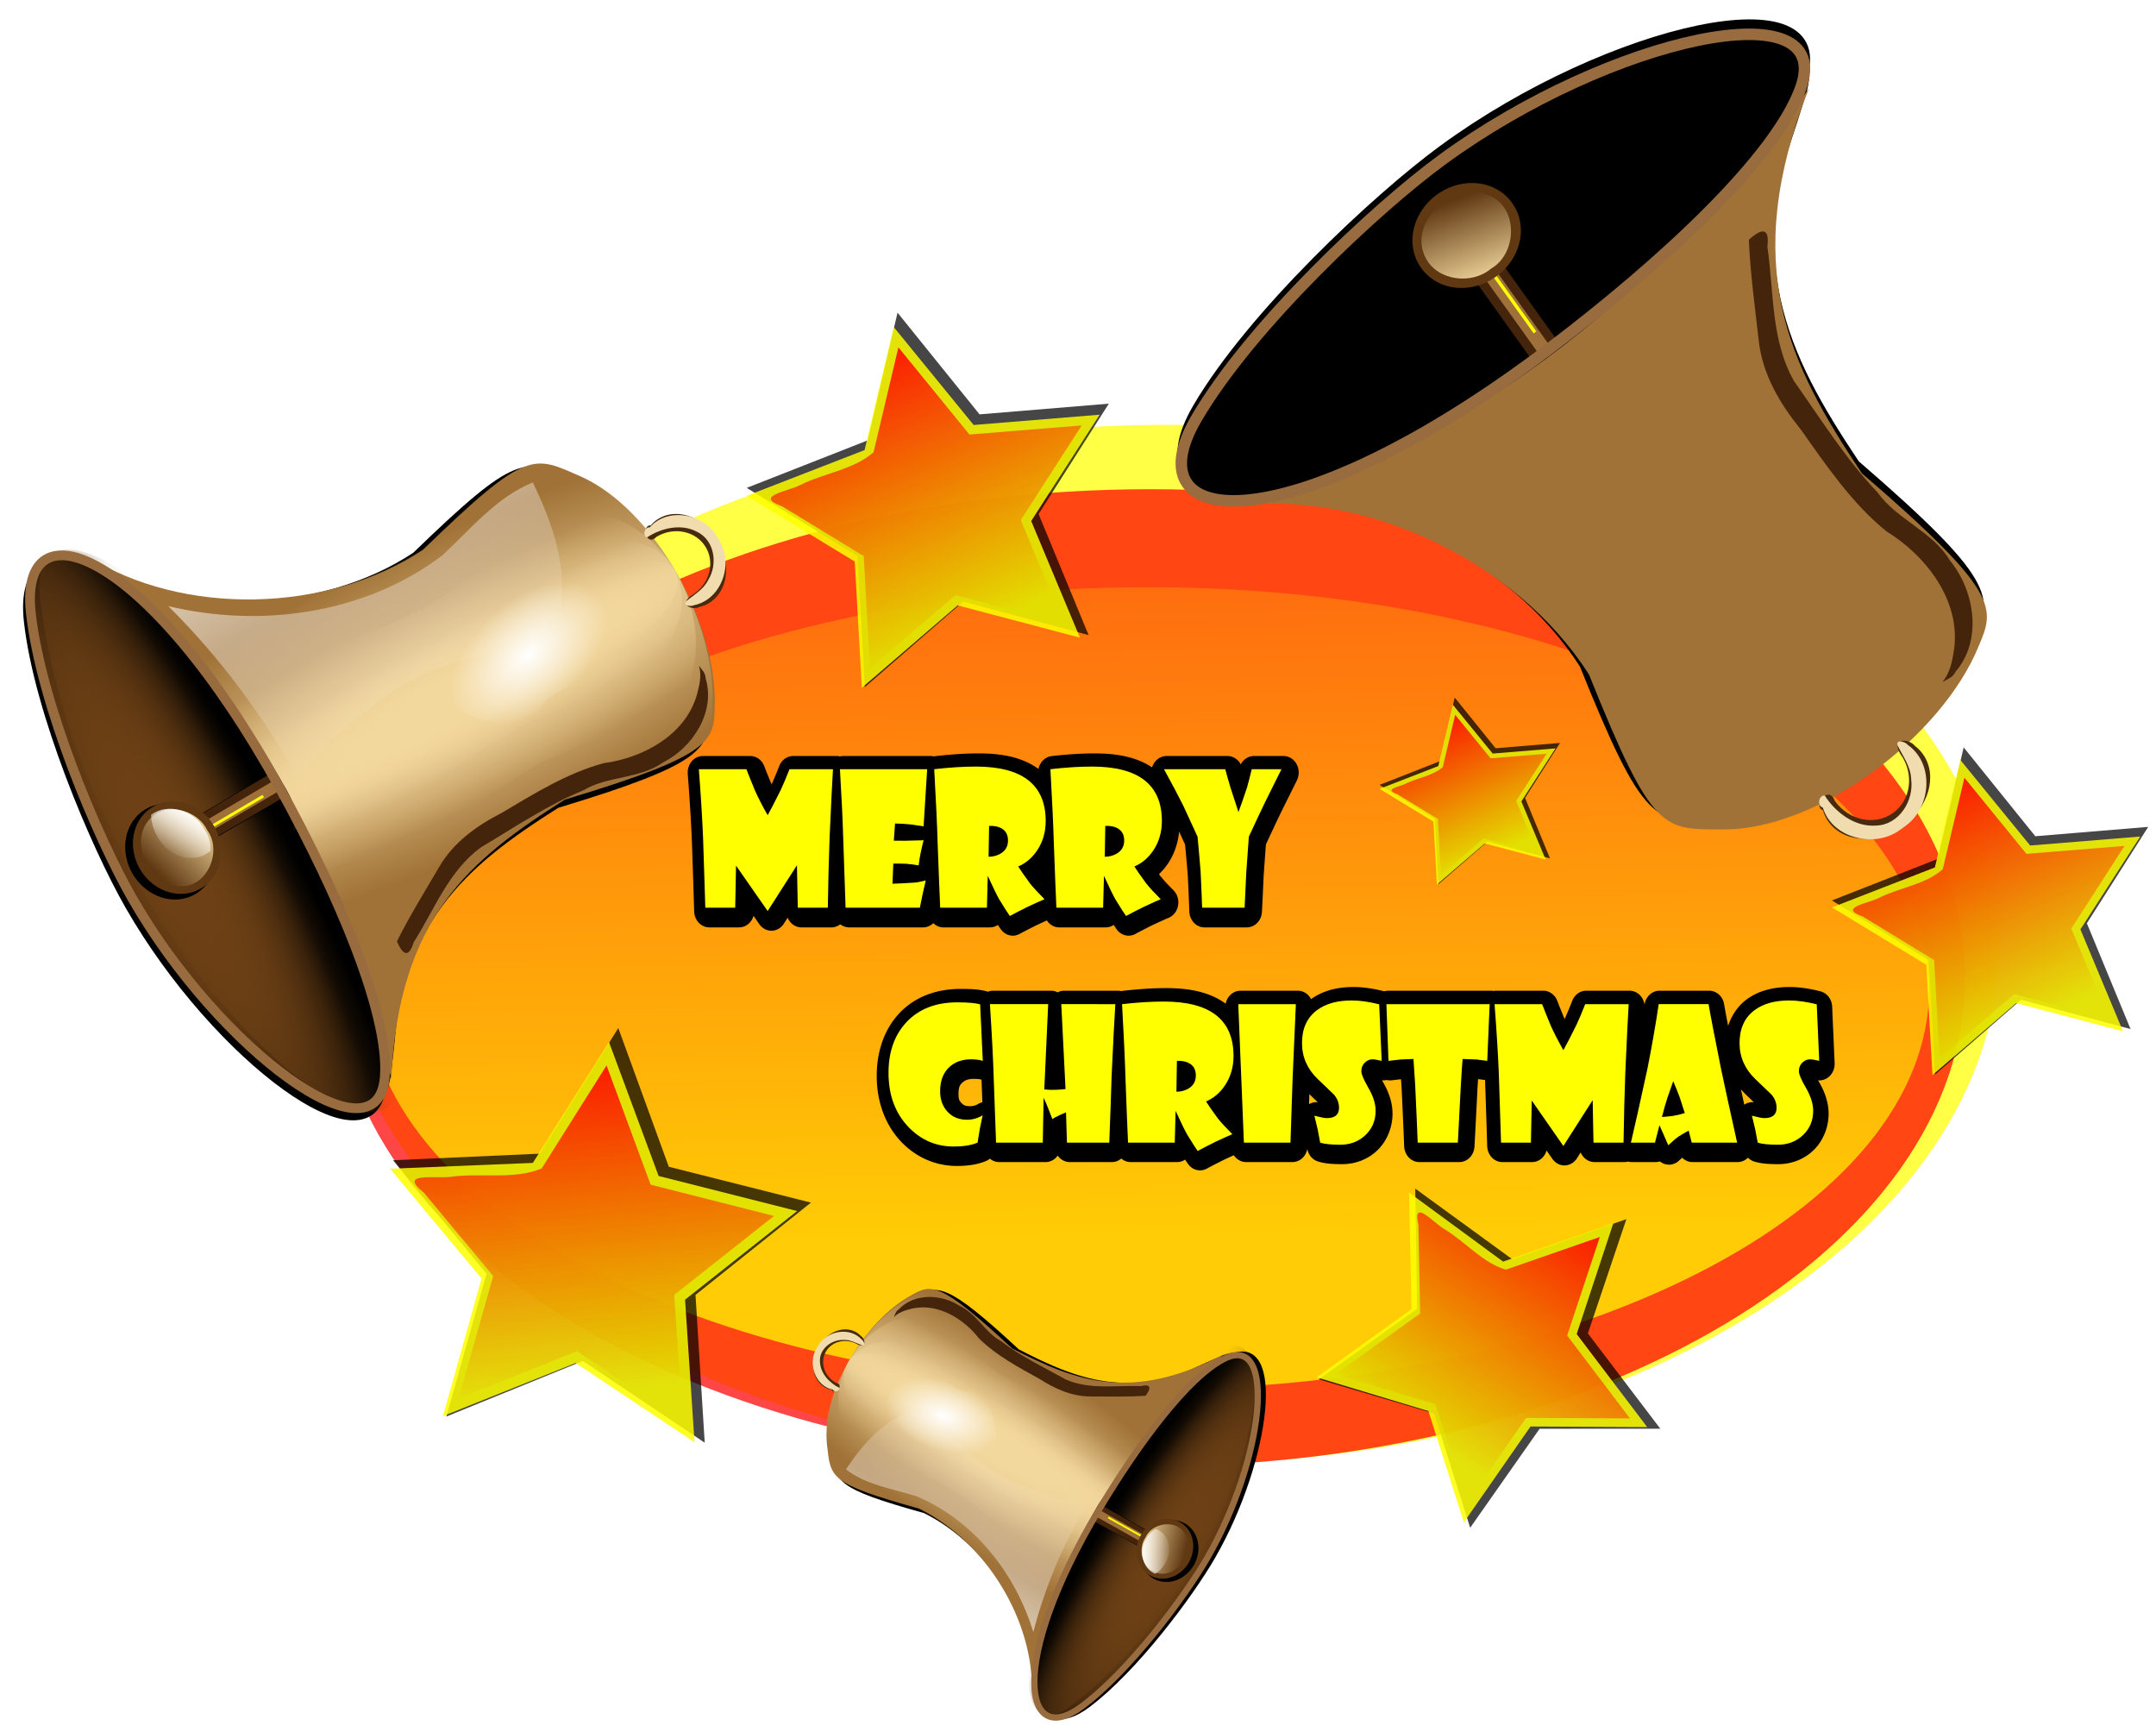 <?xml version="1.0" encoding="UTF-8"?> <svg xmlns:rdf="http://www.w3.org/1999/02/22-rdf-syntax-ns#" xmlns="http://www.w3.org/2000/svg" xmlns:cc="http://creativecommons.org/ns#" xmlns:xlink="http://www.w3.org/1999/xlink" xmlns:dc="http://purl.org/dc/elements/1.1/" id="svg21969" viewBox="0 0 840.29 675.02" version="1.1"><defs id="defs21971"><filter id="filter21522" color-interpolation-filters="sRGB"><feGaussianBlur id="feGaussianBlur21524" stdDeviation="28.23"></feGaussianBlur></filter><filter id="filter21514" color-interpolation-filters="sRGB"><feGaussianBlur id="feGaussianBlur21516" stdDeviation="28.37"></feGaussianBlur></filter><linearGradient id="linearGradient20996" y2="1511.1" gradientUnits="userSpaceOnUse" x2="779.85" y1="3499.2" x1="807.11"><stop id="stop20992" stop-color="#ff0" offset="0"></stop><stop id="stop20994" stop-color="#ff0" stop-opacity="0" offset="1"></stop></linearGradient><filter id="filter21534" color-interpolation-filters="sRGB"><feGaussianBlur id="feGaussianBlur21536" stdDeviation="30.029"></feGaussianBlur></filter><filter id="filter10111" color-interpolation-filters="sRGB"><feGaussianBlur id="feGaussianBlur10113" stdDeviation="3.848"></feGaussianBlur></filter><linearGradient id="linearGradient9700"><stop id="stop9702" stop-color="#f3d89e" offset="0"></stop><stop id="stop9704" stop-color="#f3d89e" stop-opacity="0" offset="1"></stop></linearGradient><linearGradient id="linearGradient9722"><stop id="stop9724" stop-color="#6e4115" offset="0"></stop><stop id="stop9726" stop-color="#6e4115" stop-opacity="0" offset="1"></stop></linearGradient><linearGradient id="linearGradient9740"><stop id="stop9742" stop-color="#fff" offset="0"></stop><stop id="stop9744" stop-color="#fff" stop-opacity="0" offset="1"></stop></linearGradient><filter id="filter9832" height="1.11" width="1.357" y="-.055" x="-.178" color-interpolation-filters="sRGB"><feGaussianBlur id="feGaussianBlur9834" stdDeviation="3.787"></feGaussianBlur></filter><filter id="filter10086" color-interpolation-filters="sRGB"><feGaussianBlur id="feGaussianBlur10088" stdDeviation="0.526"></feGaussianBlur></filter><filter id="filter9854" height="1.051" width="1.752" y="-.026" x="-.376" color-interpolation-filters="sRGB"><feGaussianBlur id="feGaussianBlur9856" stdDeviation="0.734"></feGaussianBlur></filter><filter id="filter9884" height="1.106" width="2.553" y="-.053" x="-.777" color-interpolation-filters="sRGB"><feGaussianBlur id="feGaussianBlur9886" stdDeviation="1.517"></feGaussianBlur></filter><filter id="filter9936" color-interpolation-filters="sRGB"><feGaussianBlur id="feGaussianBlur9938" stdDeviation="0.902"></feGaussianBlur></filter><filter id="filter10294" color-interpolation-filters="sRGB"><feGaussianBlur id="feGaussianBlur10296" stdDeviation="0.47"></feGaussianBlur></filter><radialGradient id="radialGradient22559" xlink:href="#linearGradient9700" gradientUnits="userSpaceOnUse" cy="-4051.7" cx="-239.39" gradientTransform="matrix(.498 -.045 .145 1.663 473.85 2677.3)" r="123.44"></radialGradient><radialGradient id="radialGradient22561" xlink:href="#linearGradient9700" gradientUnits="userSpaceOnUse" cy="-4051.7" cx="-239.39" gradientTransform="matrix(.338 -.045 .098 1.663 243.53 2677.3)" r="123.44"></radialGradient><radialGradient id="radialGradient22563" xlink:href="#linearGradient9700" gradientUnits="userSpaceOnUse" cy="-4051.7" cx="-239.39" gradientTransform="matrix(.206 -.045 .06 1.663 58.004 2677.3)" r="123.44"></radialGradient><radialGradient id="radialGradient22565" xlink:href="#linearGradient9700" gradientUnits="userSpaceOnUse" cy="-4051.7" cx="-239.39" gradientTransform="matrix(.116 -.045 .034 1.663 -70.791 2677.3)" r="123.44"></radialGradient><radialGradient id="radialGradient22567" xlink:href="#linearGradient9722" gradientUnits="userSpaceOnUse" cy="-3865.3" cx="-230.54" gradientTransform="matrix(1.476 -.073 .016 .33 173.27 -2651.3)" r="129.17"></radialGradient><radialGradient id="radialGradient22569" xlink:href="#linearGradient9722" gradientUnits="userSpaceOnUse" cy="-3865.3" cx="-230.54" gradientTransform="matrix(1.476 -.077 .016 .348 173.27 -2583.2)" r="129.17"></radialGradient><radialGradient id="radialGradient22571" xlink:href="#linearGradient9722" gradientUnits="userSpaceOnUse" cy="-3884.4" cx="-235.62" gradientTransform="matrix(1.495 -.068 .016 .311 176.97 -2727.4)" r="129.17"></radialGradient><radialGradient id="radialGradient22573" xlink:href="#linearGradient9740" gradientUnits="userSpaceOnUse" cy="-4081.4" cx="-234.38" gradientTransform="matrix(.761 .143 -.246 1.305 -1059.7 1278.9)" r="28.125"></radialGradient><linearGradient id="linearGradient22575" y2="-4043" xlink:href="#linearGradient9740" gradientUnits="userSpaceOnUse" x2="-232.81" y1="-4049.2" x1="-81.25"></linearGradient><linearGradient id="linearGradient22577" y2="-3754.7" gradientUnits="userSpaceOnUse" x2="-207.03" gradientTransform="translate(-21.875,-125)" y1="-3782.8" x1="-199.22"><stop id="stop9894" stop-color="#edd298" offset="0"></stop><stop id="stop9896" stop-color="#edd298" stop-opacity="0" offset="1"></stop></linearGradient><linearGradient id="linearGradient22579" y2="-3762.5" xlink:href="#linearGradient9740" gradientUnits="userSpaceOnUse" x2="-206.25" gradientTransform="translate(-21.875,-125)" y1="-3779.7" x1="-196.09"></linearGradient><filter id="filter23343" color-interpolation-filters="sRGB"><feGaussianBlur id="feGaussianBlur23345" stdDeviation="1.284"></feGaussianBlur></filter><linearGradient id="linearGradient23360" y2="433.59" gradientUnits="userSpaceOnUse" x2="105" gradientTransform="translate(-107.46 36.536)" y1="341.93" x1="63.333"><stop id="stop23323" stop-color="#f00" offset="0"></stop><stop id="stop23325" stop-color="#f00" stop-opacity="0" offset="1"></stop></linearGradient></defs><g id="layer1" transform="translate(-41.812 113.26)"><g id="g23488"><path id="path20984" opacity=".85" d="m2946.7 2966.7c0 482.33-967.06 873.33-2160 873.33s-2160-391-2160-873.33 967.06-873.33 2160-873.33 2160 391 2160 873.33z" transform="matrix(.15 0 0 .232 378.93 -433.39)" filter="url(#filter21522)" fill="#ff0"></path><path id="path20986" opacity=".85" d="m2946.7 2966.7c0 482.33-967.06 873.33-2160 873.33s-2160-391-2160-873.33 967.06-873.33 2160-873.33 2160 391 2160 873.33z" transform="matrix(.147 0 0 .218 374.48 -378.98)" filter="url(#filter21514)" fill="#f00"></path><path id="path20988" opacity=".85" d="m2946.7 2966.7c0 482.33-967.06 873.33-2160 873.33s-2160-391-2160-873.33 967.06-873.33 2160-873.33 2160 391 2160 873.33z" transform="matrix(.141 0 0 .179 378.22 -259.17)" filter="url(#filter21534)" fill="url(#linearGradient20996)"></path><g id="g5801" transform="matrix(-.488 -.831 -.831 .488 -3575.7 1666.3)"><g id="g5803" transform="translate(-411.01 -141.42)"><path id="path5805" d="m-229.26-3966.1c111.2-3.022 153.97 32.38 112.52 50.937-33.839 15.15-92.187 22.788-120.17 23.072-71.187 0.72-144.42-30.879-113.86-51.679 21.061-14.331 72.802-21.006 121.51-22.33zm-57.342-168.54c27.701-17.569 80.059-19.286 106.51 0 16.506 12.121 20.357 12.388 6.45 69.856-2.511 46.55 25.756 97.355 65.826 118.38-73.62-30.991-155.07-27.465-242.19 1.063 54.345-35.692 59.798-72.448 61.311-117.71-14.751-61.204-10.085-64.115 2.089-71.59z" transform="matrix(.997 0 0 .992 -3.722 -29.522)" filter="url(#filter10111)" stroke="#000" stroke-width="3.931"></path><path id="path5807" d="m-230.04-3975.4c111.15 5.052 153.01 41.352 114.41 58.87-46.83 21.254-93.52 24.522-121.51 24.838-71.187 0.803-148.7-29.761-114.41-55.745 42.457-32.176 44.677-31.455 121.51-27.963z"></path><path id="path5809" fill="#a07237" d="m-289.89-4135.4c27.969-17.569 80.834-19.286 107.54 0 16.666 12.121 20.554 12.388 6.513 69.856-2.535 46.55 26.005 97.355 66.463 118.38-74.332-30.991-156.57-27.465-244.53 1.063 54.871-35.692 60.377-72.448 61.904-117.71-14.894-61.204-10.183-64.115 2.109-71.59z"></path><path id="path5811" fill="url(#radialGradient22559)" d="m-288.16-4135.4c27.701-17.569 80.059-19.286 106.51 0 16.506 12.121 20.357 12.388 6.45 69.856-2.511 46.55 25.756 97.355 65.826 118.38-73.62-30.991-155.07-27.465-242.19 1.063 54.345-35.692 59.798-72.448 61.311-117.71-14.751-61.204-10.085-64.115 2.089-71.59z"></path><path id="path5813" fill="url(#radialGradient22561)" d="m-272.68-4135.4c18.765-17.569 54.234-19.286 72.153 0 11.181 12.121 13.79 12.388 4.37 69.856-1.701 46.55 17.448 97.355 44.591 118.38-49.871-30.991-105.05-27.465-164.06 1.063 36.815-35.692 40.509-72.448 41.533-117.71-9.993-61.204-6.832-64.115 1.415-71.59z"></path><path id="path5815" fill="url(#radialGradient22563)" d="m-256.63-4135.4c11.438-17.569 33.057-19.286 43.979 0 6.815 12.121 8.405 12.388 2.663 69.856-1.037 46.55 10.635 97.355 27.18 118.38-30.398-30.991-64.028-27.465-100 1.063 22.439-35.692 24.691-72.448 25.315-117.71-6.091-61.204-4.164-64.115 0.863-71.59z"></path><path id="path5817" fill="url(#radialGradient22565)" d="m-247.77-4135.4c6.434-17.569 18.594-19.286 24.738 0 3.834 12.121 4.728 12.388 1.498 69.856-0.583 46.55 5.982 97.355 15.289 118.38-17.099-30.991-36.016-27.465-56.25 1.063 12.622-35.692 13.889-72.448 14.24-117.71-3.426-61.204-2.342-64.115 0.485-71.59z"></path><path id="path5819" fill="url(#radialGradient22567)" d="m-230.04-3975.4c111.15 5.052 153.01 41.352 114.41 58.87-46.83 21.254-93.52 24.522-121.51 24.838-71.187 0.803-148.7-29.761-114.41-55.745 42.457-32.176 44.677-31.455 121.51-27.963z"></path><path id="path5821" fill="url(#radialGradient22569)" d="m-230.04-3980c111.15 5.33 153.01 43.623 114.41 62.104-46.83 22.422-93.52 25.869-121.51 26.202-71.187 0.847-148.7-31.396-114.41-58.807 42.457-33.944 44.677-33.183 121.51-29.499z"></path><path id="path5823" fill="url(#radialGradient22571)" d="m-231.5-3977c112.57 4.768 154.97 39.022 115.87 55.554-47.429 20.057-94.717 23.141-123.06 23.439-72.098 0.757-150.6-28.084-115.87-52.604 43-30.364 45.249-29.683 123.06-26.388z"></path><path id="path5825" fill="url(#radialGradient22573)" d="m-246.21-4119.8c6.434-4.808 18.594-5.277 24.738 0 3.834 3.317 14.103 6.515 10.873 22.241-0.583 12.738-3.393 23.515 5.913 29.269-23.349 35.269-34.453 29.984-56.25 0.291 12.622-9.767 6.076-18.262 6.427-30.648-3.426-16.748 5.47-19.107 8.298-21.153z"></path><path id="path5827" fill="url(#linearGradient22575)" d="m-175.41-4117.6c-18.028 1.568-37.354 5.1-50.938 18.094-4.651 12.448 0.848 25.714 2.625 38.25 4.365 15.206 6.341 31.284 3.445 46.989-1.481 13.342-4.185 26.756-9.538 39.105 29.117-0.638 58.35 2.545 86.469 9.969-26.686-27.797-43.039-67.05-38.406-105.94 3.3-15.292 9.208-30.571 6.906-46.5l-0.562 0.031z"></path><path id="path5829" filter="url(#filter9832)" d="m-278.53-4137.8c-13.781 3.361-21.489 18.587-20.625 32.062-0.986 11.689 6.654 21.945 6.594 33.469 2.254 15.605 1.149 31.752 1.094 47.563-1.686 16.183-12.217 28.865-19.375 42.844-4.417 4.764-2.371 6.375 3.772 5.615 6.246-9.548 11.802-20.114 17.385-30.115 5.633-10.063 6.63-21.545 5.979-32.906 0.069-15.349 0.471-30.825-3.541-45.562-6.192-14.694-6.976-34.022 4.562-46.344 2.834-2.904 5.779-5.843 9.875-6.875-1.959-0.191-3.893-0.825-5.719 0.25z" fill="#44250c"></path><g id="g5831" filter="url(#filter10086)" transform="matrix(1.04 0 0 1.034 9.094 136.33)"><g id="g5835" transform="translate(-.781 -25.781)"><path id="path5837" d="m-228.91-3906.3c-2.708-0.05-5.332 0.824-7.594 2.281-0.536 2.859-0.105 5.835 1.656 8.5 4.376 7.64 15.603 8.999 23.062 4.875 0.952-8.667-7.738-16.319-16.156-15.594-0.326-0.032-0.645-0.056-0.969-0.062z"></path><path id="path5839" d="m-228.72-3907.1c-10.416-1.039-19.955 11.77-13.938 20.875 6.518 11.381 28.263 8.832 30.062-5.031 1.151-8.77-7.625-16.576-16.125-15.844z"></path><path id="path5841" d="m-209.38-3893c0 9.492-8.57 17.188-19.141 17.188s-19.141-7.695-19.141-17.188c0-9.492 8.57-17.188 19.141-17.188s19.141 7.695 19.141 17.188z"></path><path id="path5843" d="m-228.91-3935.3h1.146v31.984h-1.146z"></path><path id="path5845" d="m-229.69-3942.7h4.688v45.884h-4.688z"></path><path id="path5847" d="m-232.81-3942.7h10.938v45.884h-10.938z"></path></g></g><g id="g5849"><g id="g5851" transform="matrix(1 0 0 .667 -.781 -1320.3)"><path id="rect5853" fill="#44250c" d="m-232.81-3968h10.938v68.75h-10.938z"></path><path id="rect5855" filter="url(#filter9854)" d="m-229.69-3968h4.688v68.75h-4.688z" fill="#9f703a"></path><path id="rect5857" filter="url(#filter9884)" d="m-207.81-3843h4.688v68.75h-4.688z" fill="#ff0" transform="matrix(.244 0 0 .697 -178.1 -1278.1)"></path></g><g id="g5859" transform="translate(-.781 -25.781)"><path id="path5861" d="m-187.5-3768a19.141 17.188 0 1 1 -38.281 0 19.141 17.188 0 1 1 38.281 0z" fill="#603812" transform="translate(-21.875,-125)"></path><path id="path5863" filter="url(#filter9936)" d="m-228.72-3907.1c-10.416-1.039-19.955 11.77-13.938 20.875 6.518 11.381 28.263 8.832 30.062-5.031 1.151-8.77-7.625-16.576-16.125-15.844z" fill="url(#linearGradient22577)"></path><path id="path5865" fill="url(#linearGradient22579)" d="m-228.91-3906.3c-2.708-0.05-5.332 0.824-7.594 2.281-0.536 2.859-0.105 5.835 1.656 8.5 4.376 7.64 15.603 8.999 23.062 4.875 0.952-8.667-7.738-16.319-16.156-15.594-0.326-0.032-0.645-0.056-0.969-0.062z"></path></g></g><path id="path5867" d="m-230.04-3966.8c111.2-3.022 153.97 32.38 112.52 50.937-33.839 15.15-92.187 22.788-120.17 23.072-71.187 0.72-144.42-30.879-113.86-51.679 21.061-14.331 72.802-21.006 121.51-22.33z" stroke="#986c3e" stroke-width="3.931" fill="none"></path></g><path id="path5869" fill="#482b0e" d="m-644.12-4311.7c-10.984 0-19.906 7.183-19.906 16.031 0 1.334 0.204 2.629 0.587 3.867 0.225 3.572 5.197 6.996 5.663 0.633 0-8.255 6.185-14.938 13.812-14.938 7.627 0 13.812 6.683 13.812 14.938-1.623 6.051 7.376 2.982 5.17-0.191 0.479-1.369 0.736-2.814 0.736-4.309 0-8.848-8.892-16.031-19.875-16.031z"></path><path id="path5871" filter="url(#filter10294)" d="m-644.54-4312.2c-10.933-0.214-20.851 11.351-17.125 22.094-0.008 1.307 2.161 4.192 2.969 1.906 0.681-4.09 0.516-8.435 2.906-12.062 3.44-6.569 12.47-10.402 19.062-5.969 6.268 3.818 8.661 11.703 8.312 18.594 1.584 1.371 4.269-1.302 2.938-2.969 3.573-10.668-6.579-22.025-17.406-21.594-0.553-0.044-1.104-0.033-1.656 0z" fill="#f1dcb0"></path></g><g id="g23299" transform="translate(-16.667 20)"><path id="path21572" d="m440.03 160.32c-5.131 0-10.725 0.356-16.803 1.054a5.91 6.434 0 0 0 -0.741 0.146 5.91 6.434 0 0 0 -1.38 -0.181h-33.881a5.91 6.434 0 0 0 -1.344 0.177 5.91 6.434 0 0 0 -1.366 -0.177h-16.894a5.91 6.434 0 0 0 -5.434 3.91c-1.245 3.178-2.249 5.543-2.995 7.147-1.257-3.071-2.319-5.698-2.836-7.068a5.91 6.434 0 0 0 -5.466 -3.988h-18.472a5.91 6.434 0 0 0 -5.889 6.966c0.789 10.403 1.329 19.229 1.626 26.451 0.43 12.747 0.721 21.801 0.871 27.128a5.91 6.434 0 0 0 5.907 6.238h11.604a5.91 6.434 0 0 0 5.632 -4.511l2.258 3.253a5.91 6.434 0 0 0 9.567 -0.208l1.474-2.313a5.91 6.434 0 0 0 5.38 3.78h11.669a5.91 6.434 0 0 0 3.447 -1.215 5.91 6.434 0 0 0 3.45 1.215h28.856a5.91 6.434 0 0 0 3.945 -1.656 5.91 6.434 0 0 0 3.952 1.656h18.151a5.91 6.434 0 0 0 3.078 -0.952c0.443 0.677 0.85 1.285 1.218 1.782a5.91 6.434 0 0 0 7.226 1.731c2.059-1.11 4.261-2.248 6.604-3.41 0.009-0.004 0.017-0.008 0.025-0.012 1.612-0.756 2.976-1.381 4.021-1.853a5.91 6.434 0 0 0 4.812 2.714h18.151a5.91 6.434 0 0 0 3.089 -0.96c0.419 0.638 0.858 1.318 1.207 1.79a5.91 6.434 0 0 0 7.226 1.731c2.062-1.111 4.26-2.249 6.601-3.41 0.009-0.004 0.017-0.008 0.025-0.012 3.333-1.563 5.613-2.579 6.236-2.824a5.91 6.434 0 0 0 1.998 -10.777c-2.399-2.411-4.135-4.322-5.101-5.534-0.22-0.303-0.337-0.478-0.542-0.763 1.304-1.233 2.494-2.621 3.53-4.157a5.91 6.434 0 0 0 0.018 -0.032c2.421-3.634 3.865-7.909 4.296-12.394 0.778 1.69 1.819 3.929 2.327 5.058 0.53 5.772 0.923 10.246 1.073 12.331 0.297 6.306 0.488 10.929 0.571 13.727a5.91 6.434 0 0 0 5.907 6.226h16.507a5.91 6.434 0 0 0 5.9 -6.081c0.297-5.872 0.508-10.357 0.639-13.601 0.002-0.031 0.002-0.04 0.004-0.071 0.369-5.43 0.661-9.42 0.903-12.571 2.485-5.377 4.523-9.715 6.005-12.752l0.018-0.035 6.044-12.181a5.91 6.434 0 0 0 -5.199 -9.491h-11.543a5.91 6.434 0 0 0 -5.141 3.28 5.91 6.434 0 0 0 -5.141 -3.28h-23.794a5.91 6.434 0 0 0 -5.611 4.452c-5.847-3.94-13.349-5.471-22.338-5.471-5.131 0-10.728 0.356-16.807 1.054a5.91 6.434 0 0 0 -5.141 5.019c-5.963-4.386-13.756-6.073-23.187-6.073zm145.95 91.039c-6.29 0-11.943 1.406-16.525 4.72a5.91 6.434 0 0 0 -5.141 -3.28h-22.374a5.91 6.434 0 0 0 -5.762 5.05c-5.963-4.385-13.757-6.069-23.187-6.069-5.131 0-10.725 0.356-16.803 1.054a5.91 6.434 0 0 0 -0.679 0.13 5.91 6.434 0 0 0 -1.311 -0.165h-20.987a5.91 6.434 0 0 0 -2.543 0.641 5.91 6.434 0 0 0 -2.551 -0.641h-22.631a5.91 6.434 0 0 0 -1.987 0.385 5.91 6.434 0 0 0 -0.336 -0.106c-2.863-0.807-6.037-0.979-10.347-0.979-9.615 0-18.117 3.205-24.155 9.837-5.639 6.197-8.483 14.686-8.483 24.044 0 10.11 3.317 19.246 9.704 25.857a5.91 6.434 0 0 0 0.011 0.012c5.842 6.021 13.399 9.239 21.536 9.239 4.246 0 8.002-0.532 11.37-1.939a5.91 6.434 0 0 0 1.478 -0.909 5.91 6.434 0 0 0 3.595 1.337h18.151a5.91 6.434 0 0 0 4.689 -2.529 5.91 6.434 0 0 0 4.689 2.529h16.442a5.91 6.434 0 0 0 3.645 -1.381 5.91 6.434 0 0 0 3.642 1.381h18.151a5.91 6.434 0 0 0 3.093 -0.964c0.419 0.638 0.853 1.321 1.203 1.794a5.91 6.434 0 0 0 7.226 1.731c2.055-1.107 4.257-2.242 6.604-3.406 0.009-0.004 0.017-0.008 0.025-0.012 1.571-0.737 2.885-1.338 3.92-1.805a5.91 6.434 0 0 0 4.783 2.663h18.086a5.91 6.434 0 0 0 5.77 -5.086 5.91 6.434 0 0 0 4.101 4.822c2.747 0.882 5.669 1.074 9.473 1.074 4.955 0 9.76-1.723 13.447-5.129 0.003-0.002 0.005-0.005 0.007-0.008 0.005-0.004 0.01-0.008 0.015-0.012 3.876-3.567 6.178-8.99 6.178-14.522-0-4.298-1.439-8.375-3.682-12.264-0.161-0.279-0.266-0.487-0.408-0.743a5.91 6.434 0 0 0 1.839 -0.134 5.91 6.434 0 0 0 1.954 0.134l3.602-0.413c0.084 1.302 0.175 2.56 0.257 3.886 0.472 10.121 0.798 17.541 0.968 22.215a5.91 6.434 0 0 0 5.903 6.179h15.604a5.91 6.434 0 0 0 5.9 -6.057c0.538-9.931 0.925-17.46 1.163-22.62 0.119-1.951 0.153-2.236 0.246-3.646 1.204 0.142 2.135 0.264 2.72 0.354 0.394 11.732 0.685 20.678 0.827 25.731a5.91 6.434 0 0 0 5.907 6.238h11.604a5.91 6.434 0 0 0 5.632 -4.508l2.258 3.253a5.91 6.434 0 0 0 9.567 -0.208l1.47-2.305a5.91 6.434 0 0 0 5.38 3.768h11.673a5.91 6.434 0 0 0 1.431 -0.201 5.91 6.434 0 0 0 1.438 0.201h9.35a5.91 6.434 0 0 0 1.629 -0.256 5.91 6.434 0 0 0 7.417 -0.319c0.447-0.426 0.84-0.763 1.246-1.121a5.91 6.434 0 0 0 3.989 1.695h17.634a5.91 6.434 0 0 0 3.996 -1.707 5.91 6.434 0 0 0 2.327 1.444c2.747 0.882 5.669 1.074 9.473 1.074 4.955 0 9.76-1.723 13.447-5.129 0.003-0.002 0.005-0.005 0.007-0.008 0.005-0.004 0.01-0.008 0.015-0.012 3.876-3.567 6.178-8.99 6.178-14.522-0-4.298-1.439-8.375-3.682-12.264-0.161-0.279-0.266-0.487-0.408-0.743a5.91 6.434 0 0 0 6.434 -6.706l-0.968-22.007a5.91 6.434 0 0 0 -4.559 -5.959c-4.295-1.093-8.291-1.679-12.045-1.679-6.425 0-12.191 1.454-16.825 4.924a5.91 6.434 0 0 0 -0.004 0.004c-3.331 2.498-5.755 6.108-7.11 10.226-0.738-3.858-1.29-6.821-1.55-8.409a5.91 6.434 0 0 0 -5.817 -5.306h-19.376a5.91 6.434 0 0 0 -5.835 5.412c-0.001 0.007-0.003 0.013-0.004 0.02a5.91 6.434 0 0 0 -5.831 -5.432h-16.894a5.91 6.434 0 0 0 -5.434 3.91c-1.246 3.178-2.249 5.543-2.995 7.147-1.257-3.071-2.319-5.698-2.836-7.068a5.91 6.434 0 0 0 -5.466 -3.988h-18.472a5.91 6.434 0 0 0 -0.95 0.094 5.91 6.434 0 0 0 -0.954 -0.094h-40.102a5.91 6.434 0 0 0 -1.525 0.224c-4.271-1.082-8.248-1.664-11.984-1.664zm-147.81 35.789c1.457 0 2.444 0.191 2.8 0.311a5.91 6.434 0 0 0 0.058 0.016c0.001 0.023 0.003 0.052 0.004 0.075a5.91 6.434 0 0 0 0.004 0.055l0.314 8.641a5.91 6.434 0 0 0 -1.55 0.629c-1.102 0.661-2.054 0.92-3.208 0.92-1.913 0-2.618-0.398-3.407-1.247-0.833-0.897-1.131-1.538-1.131-3.375-0-2.77 0.485-3.635 1.514-4.566a5.91 6.434 0 0 0 0.022 -0.02c0.962-0.88 2.178-1.44 4.581-1.44zm298.83 4.075c0.585 0.691 1.208 1.354 1.864 1.986 0.003 0.003 0.008 0.005 0.011 0.008 1.052 1.017 2.105 2.025 3.158 3.037a5.91 6.434 0 0 0 -3.732 0.968c-0.484-2.217-0.877-4.038-1.301-5.998zm-168.2 1.876c0.036 0.035 0.068 0.075 0.105 0.11 0.003 0.003 0.008 0.005 0.011 0.008 1.052 1.017 2.105 2.025 3.158 3.037a5.91 6.434 0 0 0 -3.403 0.763c0.041-1.202 0.091-2.824 0.13-3.917z"></path><g id="text21544" fill="#ff0" transform="matrix(.116 0 0 .126 317.63 -129.59)"><path id="path21675" d="m564.61 2349.8c-2.603 39.04-6.414 110.24-11.433 213.6-2.603 63.579-4.555 135.15-5.856 214.72h-100.95l-2.789-131.34-98.436 141.66-106.24-140.54-2.789 130.23h-100.39c-1.301-42.572-3.811-114.52-7.529-215.83-2.603-58.374-7.343-129.2-14.222-212.49h159.78c5.577 13.571 15.151 35.508 28.722 65.81 10.41 21.565 24.632 47.034 42.665 76.407 7.994-12.641 22.68-38.761 44.059-78.359 7.622-14.686 17.382-35.972 29.28-63.858z"></path><path id="path21677" d="m881.11 2349.8-11.991 176.52c-6.879-1.115-21.751-3.067-44.617-5.856-15.616-1.487-32.719-2.417-51.31-2.789l-4.183 53.262c20.449 0.558 53.819 0.093 100.11-1.394-2.045 6.879-5.299 19.706-9.76 38.482-2.603 11.34-4.927 24.446-6.971 39.319-5.391-1.301-18.87-2.974-40.434-5.019-10.039-0.557-24.911-0.743-44.617-0.558l-2.789 62.185c13.943-0.186 39.597-1.394 76.964-3.625 7.064-0.558 18.683-2.788 34.857-6.693-1.488 5.763-4.927 19.613-10.318 41.55-2.603 11.34-5.763 25.655-9.481 42.944h-249.58l-8.087-218.62c-1.487-50.008-5.112-119.91-10.875-209.7z"></path><path id="path21679" d="m1279.3 2510.1c-0 34.207-9.574 64.509-28.722 90.907-16.918 23.052-38.111 39.598-63.579 49.636 5.391 8.366 18.683 25.934 39.876 52.704 10.596 12.27 26.77 28.443 48.521 48.521-8.738 3.16-27.979 11.154-57.723 23.982-20.822 9.481-40.434 18.776-58.839 27.886-5.391-6.693-17.382-23.982-35.972-51.867-8.552-14.129-21.1-37.924-37.646-71.387h-0.558l-2.789 97.6h-157c-2.045-40.527-4.926-107.36-8.645-200.5-1.673-54.842-5.484-130.78-11.433-227.83 51.124-5.391 97.785-8.086 139.99-8.087 156.34 0 234.52 56.143 234.52 168.43zm-126.6 60.233c-0-17.661-7.436-30.302-22.308-37.924-10.968-5.577-24.725-7.994-41.271-7.25l-1.673 95.369c15.43 0 29.187-3.439 41.271-10.318 15.988-8.923 23.981-22.215 23.982-39.876z"></path><path id="path21681" d="m1669.7 2510.1c-0 34.207-9.574 64.509-28.722 90.907-16.918 23.052-38.111 39.598-63.579 49.636 5.391 8.366 18.683 25.934 39.876 52.704 10.596 12.27 26.77 28.443 48.521 48.521-8.738 3.16-27.979 11.154-57.723 23.982-20.822 9.481-40.434 18.776-58.839 27.886-5.391-6.693-17.382-23.982-35.972-51.867-8.552-14.129-21.1-37.924-37.646-71.387h-0.558l-2.788 97.6h-157c-2.045-40.527-4.926-107.36-8.645-200.5-1.673-54.842-5.484-130.78-11.433-227.83 51.124-5.391 97.785-8.086 139.99-8.087 156.34 0 234.52 56.143 234.52 168.43zm-126.6 60.233c-0-17.661-7.436-30.302-22.308-37.924-10.968-5.577-24.725-7.994-41.271-7.25l-1.673 95.369c15.43 0 29.187-3.439 41.271-10.318 15.988-8.923 23.981-22.215 23.982-39.876z"></path><path id="path21683" d="m2071.5 2349.8-52.425 97.042c-14.129 26.585-33.184 63.765-57.166 111.54-2.231 26.027-5.113 62.929-8.645 110.71-1.116 25.469-2.975 61.813-5.577 109.03h-142.77c-0.744-23.052-2.417-59.954-5.019-110.71-1.487-19.148-4.927-55.492-10.318-109.03-9.667-19.892-25.841-52.146-48.521-96.763-14.686-27.142-36.066-64.415-64.137-111.82h205.8c3.346 12.084 9.202 31.139 17.568 57.166l26.77 75.291c7.064-17.103 16.638-42.386 28.722-75.849 4.09-13.199 9.388-32.068 15.895-56.608z"></path><path id="path21685" d="m1068 3251.8c-10.225-3.16-23.331-4.74-39.319-4.741-29.745 0-53.912 7.808-72.503 23.424-21.007 17.475-31.511 42.665-31.511 75.57-0 25.655 8.319 46.708 24.958 63.161 16.638 16.453 38.435 24.679 65.392 24.679 18.404 0 35.879-4.555 52.425-13.664-1.859 7.622-5.02 21.658-9.481 42.107-2.603 13.571-5.113 27.7-7.529 42.386-20.822 7.994-47.499 11.991-80.032 11.991-58.932 0-109.31-19.799-151.14-59.396-45.361-43.13-68.041-99.273-68.041-168.43-0-63.951 19.52-115.63 58.56-155.04 41.642-42.014 99.18-63.021 172.61-63.021 35.322 0 60.883 2.045 76.685 6.135z"></path><path id="path21687" d="m1513.3 3076.4c-3.161 45.733-7.344 120.19-12.549 223.36-1.488 49.079-4.09 117.4-7.808 204.96h-142.22l-3.067-93.696c-3.346 1.115-10.132 3.811-20.356 8.087-12.084 5.205-20.636 9.388-25.655 12.548l-14.5-34.299c-2.975-7.436-7.901-17.94-14.779-31.511l-2.789 138.87h-157l-8.087-204.96c-1.673-53.354-5.856-127.81-12.548-223.36h195.76l-13.106 263.8c13.571 1.302 26.584 1.673 39.04 1.115 7.994-0.186 18.776-0.929 32.347-2.231l-14.222-262.68z"></path><path id="path21689" d="m1910.4 3236.8c-0 34.206-9.575 64.509-28.722 90.907-16.918 23.052-38.111 39.598-63.579 49.636 5.391 8.366 18.683 25.934 39.876 52.704 10.596 12.27 26.77 28.443 48.521 48.521-8.738 3.16-27.979 11.154-57.723 23.982-20.822 9.481-40.434 18.776-58.839 27.886-5.391-6.692-17.382-23.982-35.972-51.867-8.552-14.129-21.1-37.924-37.646-71.387h-0.558l-2.789 97.6h-157c-2.045-40.527-4.926-107.36-8.645-200.5-1.673-54.841-5.484-130.78-11.433-227.83 51.124-5.391 97.785-8.086 139.99-8.087 156.34 0 234.52 56.143 234.52 168.43zm-126.6 60.233c-0-17.661-7.436-30.302-22.308-37.924-10.969-5.577-24.726-7.994-41.271-7.25l-1.673 95.369c15.43 0 29.187-3.439 41.271-10.318 15.988-8.923 23.981-22.215 23.982-39.876z"></path><path id="path21691" d="m2119.9 3076.4-10.875 227.83c-2.045 49.079-4.462 115.91-7.25 200.5h-156.44l-18.962-428.32z"></path><path id="path21693" d="m2408.2 3251.8c-13.757-3.16-24.168-4.74-31.232-4.741-8.738 0-16.732 2.975-23.982 8.923-8.738 7.25-13.106 16.639-13.106 28.164-0 8.924 7.994 26.12 23.982 51.588 15.988 25.469 23.981 48.893 23.982 70.272-0 31.046-11.805 56.515-35.415 76.406-22.494 19.148-50.287 28.722-83.378 28.722-30.488 0-52.983-2.138-67.483-6.414-1.673-8.552-4.555-22.494-8.645-41.828-2.603-10.411-6.228-24.26-10.875-41.55 20.449 5.019 34.206 7.529 41.271 7.529 27.7 0 41.549-10.503 41.55-31.511-0-15.244-5.577-28.908-16.731-40.992-18.219-15.988-36.437-32.068-54.656-48.242-35.322-31.232-52.983-68.319-52.983-111.26 0-44.802 16.731-78.73 50.194-101.78 29.187-20.077 68.041-30.116 116.56-30.116 27.514 0 58.374 3.997 92.58 11.991z"></path><path id="path21695" d="m2771 3076.4-8.087 175.4c-7.251-1.115-18.87-2.509-34.857-4.183-9.853-0.557-25.841-1.115-47.963-1.673-1.116 10.969-3.068 37.46-5.856 79.474-2.045 40.713-5.391 100.48-10.039 179.3h-134.97c-1.487-37.553-4.276-96.577-8.366-177.07-1.859-27.885-3.811-55.12-5.856-81.705l-44.059 1.673-39.876 4.183-6.971-175.4z"></path><path id="path21697" d="m3238.1 3076.4c-2.603 39.04-6.414 110.24-11.433 213.6-2.603 63.579-4.555 135.15-5.856 214.72h-100.95l-2.788-131.34-98.436 141.66-106.24-140.54-2.789 130.23h-100.39c-1.301-42.572-3.811-114.52-7.529-215.83-2.603-58.374-7.343-129.2-14.222-212.49h159.78c5.577 13.571 15.151 35.508 28.722 65.81 10.41 21.565 24.632 47.034 42.665 76.406 7.994-12.641 22.68-38.761 44.059-78.358 7.622-14.686 17.382-35.972 29.28-63.858z"></path><path id="path21699" d="m3602.5 3504.7h-152.53l-10.318-37.088c-4.276 1.673-14.966 7.343-32.068 17.01-10.968 7.064-23.145 16.453-36.53 28.164l-15.895-33.742c-3.16-6.692-7.715-16.081-13.664-28.164l-15.058 53.819h-80.868c11.898-45.918 30.302-121.67 55.214-227.27 15.244-70.643 27.978-137.66 38.203-201.06h167.59c5.205 29.187 19.427 97.135 42.665 203.84 12.827 55.771 30.581 130.6 53.261 224.48zm-175.96-91.465c-3.16-9.853-8.738-25.84-16.731-47.963-4.834-12.27-12.177-29.187-22.03-50.752-4.276 10.783-10.968 28.444-20.078 52.983-5.019 14.129-10.968 33.37-17.847 57.723 5.577 0 18.218-1.115 37.924-3.346 11.898-1.673 24.818-4.554 38.761-8.645z"></path><path id="path21701" d="m3878.3 3251.8c-13.757-3.16-24.168-4.74-31.232-4.741-8.738 0-16.732 2.975-23.982 8.923-8.738 7.25-13.106 16.639-13.106 28.164-0 8.924 7.994 26.12 23.982 51.588 15.988 25.469 23.981 48.893 23.982 70.272-0 31.046-11.805 56.515-35.415 76.406-22.495 19.148-50.287 28.722-83.378 28.722-30.488 0-52.983-2.138-67.483-6.414-1.673-8.552-4.555-22.494-8.645-41.828-2.603-10.411-6.228-24.26-10.875-41.55 20.449 5.019 34.206 7.529 41.271 7.529 27.7 0 41.549-10.503 41.55-31.511-0-15.244-5.577-28.908-16.731-40.992-18.219-15.988-36.437-32.068-54.656-48.242-35.322-31.232-52.983-68.319-52.983-111.26 0-44.802 16.731-78.73 50.194-101.78 29.187-20.077 68.041-30.116 116.56-30.116 27.514 0 58.374 3.997 92.58 11.991z"></path></g></g><g id="g23205" transform="matrix(-.925 .662 -.662 -.925 -2666.7 -3353.3)"><g id="g23207" transform="translate(-411.01 -141.42)"><path id="path23209" d="m-229.26-3966.1c111.2-3.022 153.97 32.38 112.52 50.937-33.839 15.15-92.187 22.788-120.17 23.072-71.187 0.72-144.42-30.879-113.86-51.679 21.061-14.331 72.802-21.006 121.51-22.33zm-57.342-168.54c27.701-17.569 80.059-19.286 106.51 0 16.506 12.121 20.357 12.388 6.45 69.856-2.511 46.55 25.756 97.355 65.826 118.38-73.62-30.991-155.07-27.465-242.19 1.063 54.345-35.692 59.798-72.448 61.311-117.71-14.751-61.204-10.085-64.115 2.089-71.59z" transform="matrix(.997 0 0 .992 -3.722 -29.522)" filter="url(#filter10111)" stroke="#000" stroke-width="3.931"></path><path id="path23211" d="m-230.04-3975.4c111.15 5.052 153.01 41.352 114.41 58.87-46.83 21.254-93.52 24.522-121.51 24.838-71.187 0.803-148.7-29.761-114.41-55.745 42.457-32.176 44.677-31.455 121.51-27.963z"></path><path id="path23213" fill="#a07237" d="m-289.89-4135.4c27.969-17.569 80.834-19.286 107.54 0 16.666 12.121 20.554 12.388 6.513 69.856-2.535 46.55 26.005 97.355 66.463 118.38-74.332-30.991-156.57-27.465-244.53 1.063 54.871-35.692 60.377-72.448 61.904-117.71-14.894-61.204-10.183-64.115 2.109-71.59z"></path><path id="path23215" fill="url(#radialGradient22559)" d="m-288.16-4135.4c27.701-17.569 80.059-19.286 106.51 0 16.506 12.121 20.357 12.388 6.45 69.856-2.511 46.55 25.756 97.355 65.826 118.38-73.62-30.991-155.07-27.465-242.19 1.063 54.345-35.692 59.798-72.448 61.311-117.71-14.751-61.204-10.085-64.115 2.089-71.59z"></path><path id="path23217" fill="url(#radialGradient22561)" d="m-272.68-4135.4c18.765-17.569 54.234-19.286 72.153 0 11.181 12.121 13.79 12.388 4.37 69.856-1.701 46.55 17.448 97.355 44.591 118.38-49.871-30.991-105.05-27.465-164.06 1.063 36.815-35.692 40.509-72.448 41.533-117.71-9.993-61.204-6.832-64.115 1.415-71.59z"></path><path id="path23219" fill="url(#radialGradient22563)" d="m-256.63-4135.4c11.438-17.569 33.057-19.286 43.979 0 6.815 12.121 8.405 12.388 2.663 69.856-1.037 46.55 10.635 97.355 27.18 118.38-30.398-30.991-64.028-27.465-100 1.063 22.439-35.692 24.691-72.448 25.315-117.71-6.091-61.204-4.164-64.115 0.863-71.59z"></path><path id="path23221" fill="url(#radialGradient22565)" d="m-247.77-4135.4c6.434-17.569 18.594-19.286 24.738 0 3.834 12.121 4.728 12.388 1.498 69.856-0.583 46.55 5.982 97.355 15.289 118.38-17.099-30.991-36.016-27.465-56.25 1.063 12.622-35.692 13.889-72.448 14.24-117.71-3.426-61.204-2.342-64.115 0.485-71.59z"></path><path id="path23223" fill="url(#radialGradient22567)" d="m-230.04-3975.4c111.15 5.052 153.01 41.352 114.41 58.87-46.83 21.254-93.52 24.522-121.51 24.838-71.187 0.803-148.7-29.761-114.41-55.745 42.457-32.176 44.677-31.455 121.51-27.963z"></path><path id="path23225" fill="url(#radialGradient22569)" d="m-230.04-3980c111.15 5.33 153.01 43.623 114.41 62.104-46.83 22.422-93.52 25.869-121.51 26.202-71.187 0.847-148.7-31.396-114.41-58.807 42.457-33.944 44.677-33.183 121.51-29.499z"></path><path id="path23227" fill="url(#radialGradient22571)" d="m-231.5-3977c112.57 4.768 154.97 39.022 115.87 55.554-47.429 20.057-94.717 23.141-123.06 23.439-72.098 0.757-150.6-28.084-115.87-52.604 43-30.364 45.249-29.683 123.06-26.388z"></path><path id="path23229" fill="url(#radialGradient22573)" d="m-246.21-4119.8c6.434-4.808 18.594-5.277 24.738 0 3.834 3.317 14.103 6.515 10.873 22.241-0.583 12.738-3.393 23.515 5.913 29.269-23.349 35.269-34.453 29.984-56.25 0.291 12.622-9.767 6.076-18.262 6.427-30.648-3.426-16.748 5.47-19.107 8.298-21.153z"></path><path id="path23231" fill="url(#linearGradient22575)" d="m-175.41-4117.6c-18.028 1.568-37.354 5.1-50.938 18.094-4.651 12.448 0.848 25.714 2.625 38.25 4.365 15.206 6.341 31.284 3.445 46.989-1.481 13.342-4.185 26.756-9.538 39.105 29.117-0.638 58.35 2.545 86.469 9.969-26.686-27.797-43.039-67.05-38.406-105.94 3.3-15.292 9.208-30.571 6.906-46.5l-0.562 0.031z"></path><path id="path23233" filter="url(#filter9832)" d="m-278.53-4137.8c-13.781 3.361-21.489 18.587-20.625 32.062-0.986 11.689 6.654 21.945 6.594 33.469 2.254 15.605 1.149 31.752 1.094 47.563-1.686 16.183-12.217 28.865-19.375 42.844-4.417 4.764-2.371 6.375 3.772 5.615 6.246-9.548 11.802-20.114 17.385-30.115 5.633-10.063 6.63-21.545 5.979-32.906 0.069-15.349 0.471-30.825-3.541-45.562-6.192-14.694-6.976-34.022 4.562-46.344 2.834-2.904 5.779-5.843 9.875-6.875-1.959-0.191-3.893-0.825-5.719 0.25z" fill="#44250c"></path><g id="g23235" filter="url(#filter10086)" transform="matrix(1.04 0 0 1.034 9.094 136.33)"><g id="g23239" transform="translate(-.781 -25.781)"><path id="path23241" d="m-228.91-3906.3c-2.708-0.05-5.332 0.824-7.594 2.281-0.536 2.859-0.105 5.835 1.656 8.5 4.376 7.64 15.603 8.999 23.062 4.875 0.952-8.667-7.738-16.319-16.156-15.594-0.326-0.032-0.645-0.056-0.969-0.062z"></path><path id="path23243" d="m-228.72-3907.1c-10.416-1.039-19.955 11.77-13.938 20.875 6.518 11.381 28.263 8.832 30.062-5.031 1.151-8.77-7.625-16.576-16.125-15.844z"></path><path id="path23245" d="m-209.38-3893c0 9.492-8.57 17.188-19.141 17.188s-19.141-7.695-19.141-17.188c0-9.492 8.57-17.188 19.141-17.188s19.141 7.695 19.141 17.188z"></path><path id="path23247" d="m-228.91-3935.3h1.146v31.984h-1.146z"></path><path id="path23249" d="m-229.69-3942.7h4.688v45.884h-4.688z"></path><path id="path23251" d="m-232.81-3942.7h10.938v45.884h-10.938z"></path></g></g><g id="g23253"><g id="g23255" transform="matrix(1 0 0 .667 -.781 -1320.3)"><path id="path23257" fill="#44250c" d="m-232.81-3968h10.938v68.75h-10.938z"></path><path id="path23259" filter="url(#filter9854)" d="m-229.69-3968h4.688v68.75h-4.688z" fill="#9f703a"></path><path id="path23261" filter="url(#filter9884)" d="m-207.81-3843h4.688v68.75h-4.688z" fill="#ff0" transform="matrix(.244 0 0 .697 -178.1 -1278.1)"></path></g><g id="g23263" transform="translate(-.781 -25.781)"><path id="path23265" d="m-187.5-3768a19.141 17.188 0 1 1 -38.281 0 19.141 17.188 0 1 1 38.281 0z" fill="#603812" transform="translate(-21.875,-125)"></path><path id="path23267" filter="url(#filter9936)" d="m-228.72-3907.1c-10.416-1.039-19.955 11.77-13.938 20.875 6.518 11.381 28.263 8.832 30.062-5.031 1.151-8.77-7.625-16.576-16.125-15.844z" fill="url(#linearGradient22577)"></path><path id="path23269" fill="url(#linearGradient22579)" d="m-228.91-3906.3c-2.708-0.05-5.332 0.824-7.594 2.281-0.536 2.859-0.105 5.835 1.656 8.5 4.376 7.64 15.603 8.999 23.062 4.875 0.952-8.667-7.738-16.319-16.156-15.594-0.326-0.032-0.645-0.056-0.969-0.062z"></path></g></g><path id="path23271" d="m-230.04-3966.8c111.2-3.022 153.97 32.38 112.52 50.937-33.839 15.15-92.187 22.788-120.17 23.072-71.187 0.72-144.42-30.879-113.86-51.679 21.061-14.331 72.802-21.006 121.51-22.33z" stroke="#986c3e" stroke-width="3.931" fill="none"></path></g><path id="path23273" fill="#482b0e" d="m-644.12-4311.7c-10.984 0-19.906 7.183-19.906 16.031 0 1.334 0.204 2.629 0.587 3.867 0.225 3.572 5.197 6.996 5.663 0.633 0-8.255 6.185-14.938 13.812-14.938 7.627 0 13.812 6.683 13.812 14.938-1.623 6.051 7.376 2.982 5.17-0.191 0.479-1.369 0.736-2.814 0.736-4.309 0-8.848-8.892-16.031-19.875-16.031z"></path><path id="path23275" filter="url(#filter10294)" d="m-644.54-4312.2c-10.933-0.214-20.851 11.351-17.125 22.094-0.008 1.307 2.161 4.192 2.969 1.906 0.681-4.09 0.516-8.435 2.906-12.062 3.44-6.569 12.47-10.402 19.062-5.969 6.268 3.818 8.661 11.703 8.312 18.594 1.584 1.371 4.269-1.302 2.938-2.969 3.573-10.668-6.579-22.025-17.406-21.594-0.553-0.044-1.104-0.033-1.656 0z" fill="#f1dcb0"></path></g><g id="g23347" transform="matrix(.54 0 0 .54 631.16 -36.664)"><path id="path23337" opacity=".85" filter="url(#filter23343)" d="m131.67 441.93-43.996-11.62-34.506 29.66-2.55-45.43-38.868-23.65l42.416-16.463 10.484-44.275 28.765 35.253 45.348-3.71-24.639 38.251z" transform="matrix(1.026 0 0 1.038 -107.77 18.82)"></path><path id="path23317" opacity=".85" d="m131.67 441.93-43.996-11.62-34.506 29.66-2.55-45.43-38.868-23.65l42.416-16.463 10.484-44.275 28.765 35.253 45.348-3.71-24.639 38.251z" fill="#ff0" transform="translate(-107.46 36.536)"></path><path id="path23319" opacity=".85" d="m-50.062 411.72c-7.031 6.271-17.78 7.51-26.303 11.784-4.524 2.354-17.023 4-6.664 7.677 9.819 5.97 19.637 11.943 29.436 17.945 0.705 13.491 1.484 26.979 2.219 40.469 10.26-8.813 20.524-17.621 30.781-26.438 13.033 3.43 26.062 6.876 39.094 10.312-5.199-12.437-10.388-24.878-15.594-37.312 7.3-11.362 14.643-22.697 21.938-34.062-13.469 1.085-26.936 2.202-40.406 3.281-8.517-10.462-17.042-20.916-25.562-31.375l-8.938 37.719z" fill="url(#linearGradient23360)"></path></g><g id="g23352" transform="matrix(.537 .843 -.843 .537 1002.7 202.6)"><path id="path23354" opacity=".85" filter="url(#filter23343)" d="m131.67 441.93-43.996-11.62-34.506 29.66-2.55-45.43-38.868-23.65l42.416-16.463 10.484-44.275 28.765 35.253 45.348-3.71-24.639 38.251z" transform="matrix(1.026 0 0 1.038 -107.77 18.82)"></path><path id="path23356" opacity=".85" d="m131.67 441.93-43.996-11.62-34.506 29.66-2.55-45.43-38.868-23.65l42.416-16.463 10.484-44.275 28.765 35.253 45.348-3.71-24.639 38.251z" fill="#ff0" transform="translate(-107.46 36.536)"></path><path id="path23358" opacity=".85" d="m-50.062 411.72c-7.031 6.271-17.78 7.51-26.303 11.784-4.524 2.354-17.023 4-6.664 7.677 9.819 5.97 19.637 11.943 29.436 17.945 0.705 13.491 1.484 26.979 2.219 40.469 10.26-8.813 20.524-17.621 30.781-26.438 13.033 3.43 26.062 6.876 39.094 10.312-5.199-12.437-10.388-24.878-15.594-37.312 7.3-11.362 14.643-22.697 21.938-34.062-13.469 1.085-26.936 2.202-40.406 3.281-8.517-10.462-17.042-20.916-25.562-31.375l-8.938 37.719z" fill="url(#linearGradient23360)"></path></g><g id="g23362" transform="matrix(1.083 0 0 1.083 436.5 -382.95)"><path id="path23364" opacity=".85" filter="url(#filter23343)" d="m131.67 441.93-43.996-11.62-34.506 29.66-2.55-45.43-38.868-23.65l42.416-16.463 10.484-44.275 28.765 35.253 45.348-3.71-24.639 38.251z" transform="matrix(1.026 0 0 1.038 -107.77 18.82)"></path><path id="path23366" opacity=".85" d="m131.67 441.93-43.996-11.62-34.506 29.66-2.55-45.43-38.868-23.65l42.416-16.463 10.484-44.275 28.765 35.253 45.348-3.71-24.639 38.251z" fill="#ff0" transform="translate(-107.46 36.536)"></path><path id="path23368" opacity=".85" d="m-50.062 411.72c-7.031 6.271-17.78 7.51-26.303 11.784-4.524 2.354-17.023 4-6.664 7.677 9.819 5.97 19.637 11.943 29.436 17.945 0.705 13.491 1.484 26.979 2.219 40.469 10.26-8.813 20.524-17.621 30.781-26.438 13.033 3.43 26.062 6.876 39.094 10.312-5.199-12.437-10.388-24.878-15.594-37.312 7.3-11.362 14.643-22.697 21.938-34.062-13.469 1.085-26.936 2.202-40.406 3.281-8.517-10.462-17.042-20.916-25.562-31.375l-8.938 37.719z" fill="url(#linearGradient23360)"></path></g><g id="g23372" transform="matrix(1.158 .396 -.396 1.158 473.94 -114.89)"><path id="path23374" opacity=".85" filter="url(#filter23343)" d="m131.67 441.93-43.996-11.62-34.506 29.66-2.55-45.43-38.868-23.65l42.416-16.463 10.484-44.275 28.765 35.253 45.348-3.71-24.639 38.251z" transform="matrix(1.026 0 0 1.038 -107.77 18.82)"></path><path id="path23376" opacity=".85" d="m131.67 441.93-43.996-11.62-34.506 29.66-2.55-45.43-38.868-23.65l42.416-16.463 10.484-44.275 28.765 35.253 45.348-3.71-24.639 38.251z" fill="#ff0" transform="translate(-107.46 36.536)"></path><path id="path23378" opacity=".85" d="m-50.062 411.72c-7.031 6.271-17.78 7.51-26.303 11.784-4.524 2.354-17.023 4-6.664 7.677 9.819 5.97 19.637 11.943 29.436 17.945 0.705 13.491 1.484 26.979 2.219 40.469 10.26-8.813 20.524-17.621 30.781-26.438 13.033 3.43 26.062 6.876 39.094 10.312-5.199-12.437-10.388-24.878-15.594-37.312 7.3-11.362 14.643-22.697 21.938-34.062-13.469 1.085-26.936 2.202-40.406 3.281-8.517-10.462-17.042-20.916-25.562-31.375l-8.938 37.719z" fill="url(#linearGradient23360)"></path></g><g id="g23382" transform="matrix(.946 0 0 .946 846.34 -164.01)"><path id="path23384" opacity=".85" filter="url(#filter23343)" d="m131.67 441.93-43.996-11.62-34.506 29.66-2.55-45.43-38.868-23.65l42.416-16.463 10.484-44.275 28.765 35.253 45.348-3.71-24.639 38.251z" transform="matrix(1.026 0 0 1.038 -107.77 18.82)"></path><path id="path23386" opacity=".85" d="m131.67 441.93-43.996-11.62-34.506 29.66-2.55-45.43-38.868-23.65l42.416-16.463 10.484-44.275 28.765 35.253 45.348-3.71-24.639 38.251z" fill="#ff0" transform="translate(-107.46 36.536)"></path><path id="path23388" opacity=".85" d="m-50.062 411.72c-7.031 6.271-17.78 7.51-26.303 11.784-4.524 2.354-17.023 4-6.664 7.677 9.819 5.97 19.637 11.943 29.436 17.945 0.705 13.491 1.484 26.979 2.219 40.469 10.26-8.813 20.524-17.621 30.781-26.438 13.033 3.43 26.062 6.876 39.094 10.312-5.199-12.437-10.388-24.878-15.594-37.312 7.3-11.362 14.643-22.697 21.938-34.062-13.469 1.085-26.936 2.202-40.406 3.281-8.517-10.462-17.042-20.916-25.562-31.375l-8.938 37.719z" fill="url(#linearGradient23360)"></path></g><g id="g23392" transform="matrix(-.304 .542 .542 .304 2501.8 2071.6)"><g id="g23394" transform="translate(-411.01 -141.42)"><path id="path23396" d="m-229.26-3966.1c111.2-3.022 153.97 32.38 112.52 50.937-33.839 15.15-92.187 22.788-120.17 23.072-71.187 0.72-144.42-30.879-113.86-51.679 21.061-14.331 72.802-21.006 121.51-22.33zm-57.342-168.54c27.701-17.569 80.059-19.286 106.51 0 16.506 12.121 20.357 12.388 6.45 69.856-2.511 46.55 25.756 97.355 65.826 118.38-73.62-30.991-155.07-27.465-242.19 1.063 54.345-35.692 59.798-72.448 61.311-117.71-14.751-61.204-10.085-64.115 2.089-71.59z" transform="matrix(.997 0 0 .992 -3.722 -29.522)" filter="url(#filter10111)" stroke="#000" stroke-width="3.931"></path><path id="path23398" d="m-230.04-3975.4c111.15 5.052 153.01 41.352 114.41 58.87-46.83 21.254-93.52 24.522-121.51 24.838-71.187 0.803-148.7-29.761-114.41-55.745 42.457-32.176 44.677-31.455 121.51-27.963z"></path><path id="path23400" fill="#a07237" d="m-289.89-4135.4c27.969-17.569 80.834-19.286 107.54 0 16.666 12.121 20.554 12.388 6.513 69.856-2.535 46.55 26.005 97.355 66.463 118.38-74.332-30.991-156.57-27.465-244.53 1.063 54.871-35.692 60.377-72.448 61.904-117.71-14.894-61.204-10.183-64.115 2.109-71.59z"></path><path id="path23402" fill="url(#radialGradient22559)" d="m-288.16-4135.4c27.701-17.569 80.059-19.286 106.51 0 16.506 12.121 20.357 12.388 6.45 69.856-2.511 46.55 25.756 97.355 65.826 118.38-73.62-30.991-155.07-27.465-242.19 1.063 54.345-35.692 59.798-72.448 61.311-117.71-14.751-61.204-10.085-64.115 2.089-71.59z"></path><path id="path23404" fill="url(#radialGradient22561)" d="m-272.68-4135.4c18.765-17.569 54.234-19.286 72.153 0 11.181 12.121 13.79 12.388 4.37 69.856-1.701 46.55 17.448 97.355 44.591 118.38-49.871-30.991-105.05-27.465-164.06 1.063 36.815-35.692 40.509-72.448 41.533-117.71-9.993-61.204-6.832-64.115 1.415-71.59z"></path><path id="path23406" fill="url(#radialGradient22563)" d="m-256.63-4135.4c11.438-17.569 33.057-19.286 43.979 0 6.815 12.121 8.405 12.388 2.663 69.856-1.037 46.55 10.635 97.355 27.18 118.38-30.398-30.991-64.028-27.465-100 1.063 22.439-35.692 24.691-72.448 25.315-117.71-6.091-61.204-4.164-64.115 0.863-71.59z"></path><path id="path23408" fill="url(#radialGradient22565)" d="m-247.77-4135.4c6.434-17.569 18.594-19.286 24.738 0 3.834 12.121 4.728 12.388 1.498 69.856-0.583 46.55 5.982 97.355 15.289 118.38-17.099-30.991-36.016-27.465-56.25 1.063 12.622-35.692 13.889-72.448 14.24-117.71-3.426-61.204-2.342-64.115 0.485-71.59z"></path><path id="path23410" fill="url(#radialGradient22567)" d="m-230.04-3975.4c111.15 5.052 153.01 41.352 114.41 58.87-46.83 21.254-93.52 24.522-121.51 24.838-71.187 0.803-148.7-29.761-114.41-55.745 42.457-32.176 44.677-31.455 121.51-27.963z"></path><path id="path23412" fill="url(#radialGradient22569)" d="m-230.04-3980c111.15 5.33 153.01 43.623 114.41 62.104-46.83 22.422-93.52 25.869-121.51 26.202-71.187 0.847-148.7-31.396-114.41-58.807 42.457-33.944 44.677-33.183 121.51-29.499z"></path><path id="path23414" fill="url(#radialGradient22571)" d="m-231.5-3977c112.57 4.768 154.97 39.022 115.87 55.554-47.429 20.057-94.717 23.141-123.06 23.439-72.098 0.757-150.6-28.084-115.87-52.604 43-30.364 45.249-29.683 123.06-26.388z"></path><path id="path23416" fill="url(#radialGradient22573)" d="m-246.21-4119.8c6.434-4.808 18.594-5.277 24.738 0 3.834 3.317 14.103 6.515 10.873 22.241-0.583 12.738-3.393 23.515 5.913 29.269-23.349 35.269-34.453 29.984-56.25 0.291 12.622-9.767 6.076-18.262 6.427-30.648-3.426-16.748 5.47-19.107 8.298-21.153z"></path><path id="path23418" fill="url(#linearGradient22575)" d="m-175.41-4117.6c-18.028 1.568-37.354 5.1-50.938 18.094-4.651 12.448 0.848 25.714 2.625 38.25 4.365 15.206 6.341 31.284 3.445 46.989-1.481 13.342-4.185 26.756-9.538 39.105 29.117-0.638 58.35 2.545 86.469 9.969-26.686-27.797-43.039-67.05-38.406-105.94 3.3-15.292 9.208-30.571 6.906-46.5l-0.562 0.031z"></path><path id="path23420" filter="url(#filter9832)" d="m-278.53-4137.8c-13.781 3.361-21.489 18.587-20.625 32.062-0.986 11.689 6.654 21.945 6.594 33.469 2.254 15.605 1.149 31.752 1.094 47.563-1.686 16.183-12.217 28.865-19.375 42.844-4.417 4.764-2.371 6.375 3.772 5.615 6.246-9.548 11.802-20.114 17.385-30.115 5.633-10.063 6.63-21.545 5.979-32.906 0.069-15.349 0.471-30.825-3.541-45.562-6.192-14.694-6.976-34.022 4.562-46.344 2.834-2.904 5.779-5.843 9.875-6.875-1.959-0.191-3.893-0.825-5.719 0.25z" fill="#44250c"></path><g id="g23422" filter="url(#filter10086)" transform="matrix(1.04 0 0 1.034 9.094 136.33)"><g id="g23426" transform="translate(-.781 -25.781)"><path id="path23428" d="m-228.91-3906.3c-2.708-0.05-5.332 0.824-7.594 2.281-0.536 2.859-0.105 5.835 1.656 8.5 4.376 7.64 15.603 8.999 23.062 4.875 0.952-8.667-7.738-16.319-16.156-15.594-0.326-0.032-0.645-0.056-0.969-0.062z"></path><path id="path23430" d="m-228.72-3907.1c-10.416-1.039-19.955 11.77-13.938 20.875 6.518 11.381 28.263 8.832 30.062-5.031 1.151-8.77-7.625-16.576-16.125-15.844z"></path><path id="path23432" d="m-209.38-3893c0 9.492-8.57 17.188-19.141 17.188s-19.141-7.695-19.141-17.188c0-9.492 8.57-17.188 19.141-17.188s19.141 7.695 19.141 17.188z"></path><path id="path23434" d="m-228.91-3935.3h1.146v31.984h-1.146z"></path><path id="path23436" d="m-229.69-3942.7h4.688v45.884h-4.688z"></path><path id="path23438" d="m-232.81-3942.7h10.938v45.884h-10.938z"></path></g></g><g id="g23440"><g id="g23442" transform="matrix(1 0 0 .667 -.781 -1320.3)"><path id="path23444" fill="#44250c" d="m-232.81-3968h10.938v68.75h-10.938z"></path><path id="path23446" filter="url(#filter9854)" d="m-229.69-3968h4.688v68.75h-4.688z" fill="#9f703a"></path><path id="path23448" filter="url(#filter9884)" d="m-207.81-3843h4.688v68.75h-4.688z" fill="#ff0" transform="matrix(.244 0 0 .697 -178.1 -1278.1)"></path></g><g id="g23450" transform="translate(-.781 -25.781)"><path id="path23452" d="m-187.5-3768a19.141 17.188 0 1 1 -38.281 0 19.141 17.188 0 1 1 38.281 0z" fill="#603812" transform="translate(-21.875,-125)"></path><path id="path23454" filter="url(#filter9936)" d="m-228.72-3907.1c-10.416-1.039-19.955 11.77-13.938 20.875 6.518 11.381 28.263 8.832 30.062-5.031 1.151-8.77-7.625-16.576-16.125-15.844z" fill="url(#linearGradient22577)"></path><path id="path23456" fill="url(#linearGradient22579)" d="m-228.91-3906.3c-2.708-0.05-5.332 0.824-7.594 2.281-0.536 2.859-0.105 5.835 1.656 8.5 4.376 7.64 15.603 8.999 23.062 4.875 0.952-8.667-7.738-16.319-16.156-15.594-0.326-0.032-0.645-0.056-0.969-0.062z"></path></g></g><path id="path23458" d="m-230.04-3966.8c111.2-3.022 153.97 32.38 112.52 50.937-33.839 15.15-92.187 22.788-120.17 23.072-71.187 0.72-144.42-30.879-113.86-51.679 21.061-14.331 72.802-21.006 121.51-22.33z" stroke="#986c3e" stroke-width="3.931" fill="none"></path></g><path id="path23460" fill="#482b0e" d="m-644.12-4311.7c-10.984 0-19.906 7.183-19.906 16.031 0 1.334 0.204 2.629 0.587 3.867 0.225 3.572 5.197 6.996 5.663 0.633 0-8.255 6.185-14.938 13.812-14.938 7.627 0 13.812 6.683 13.812 14.938-1.623 6.051 7.376 2.982 5.17-0.191 0.479-1.369 0.736-2.814 0.736-4.309 0-8.848-8.892-16.031-19.875-16.031z"></path><path id="path23462" filter="url(#filter10294)" d="m-644.54-4312.2c-10.933-0.214-20.851 11.351-17.125 22.094-0.008 1.307 2.161 4.192 2.969 1.906 0.681-4.09 0.516-8.435 2.906-12.062 3.44-6.569 12.47-10.402 19.062-5.969 6.268 3.818 8.661 11.703 8.312 18.594 1.584 1.371 4.269-1.302 2.938-2.969 3.573-10.668-6.579-22.025-17.406-21.594-0.553-0.044-1.104-0.033-1.656 0z" fill="#f1dcb0"></path></g></g></g></svg> 